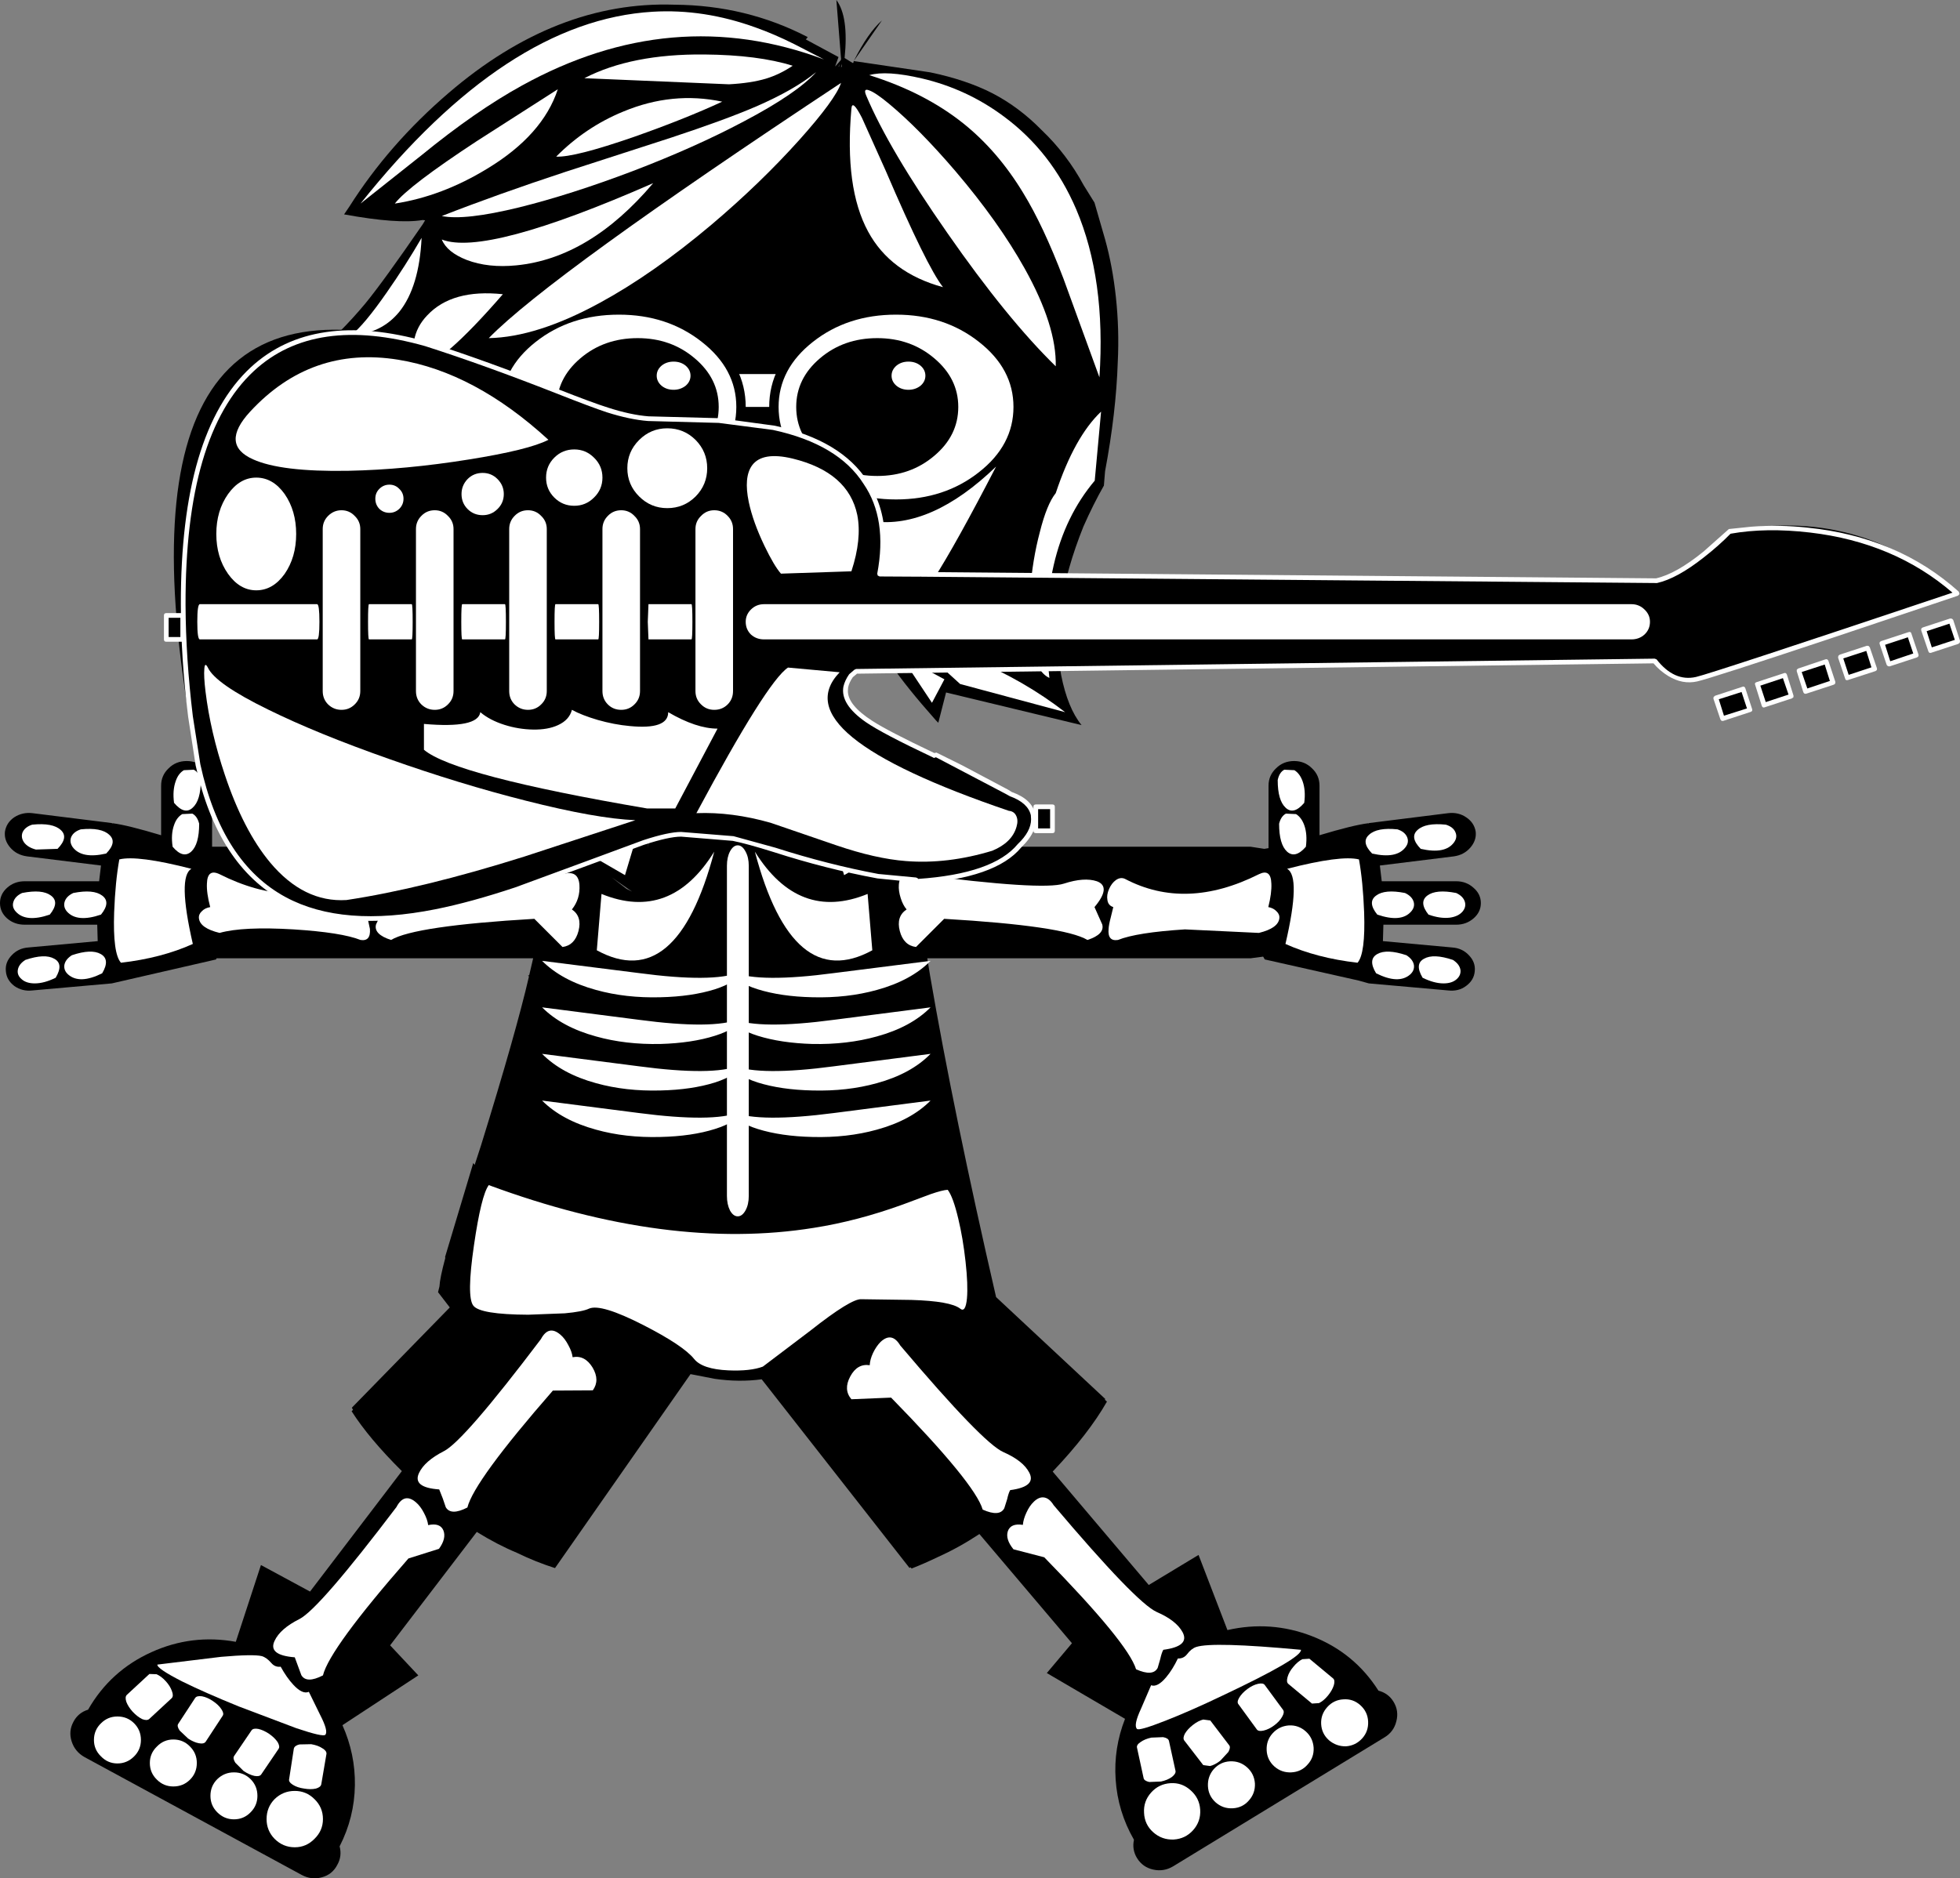 <?xml version="1.0" encoding="UTF-8" standalone="no"?>
<svg xmlns:xlink="http://www.w3.org/1999/xlink" height="399.95px" width="417.25px" xmlns="http://www.w3.org/2000/svg">
  <rect width="100%" height="100%" fill="#808080" stroke="none"/>
  <g transform="matrix(1.0, 0.0, 0.0, 1.0, 208.6, 199.95)">
    <path d="M-75.25 -10.7 L-74.05 -10.1 -78.35 -13.1 -75.25 -10.7 M-66.65 -36.2 L-66.95 -35.5 -67.35 -32.8 -68.3 -30.6 -70.75 -19.4 -67.2 -32.3 Q-63.65 -29.0 -58.7 -27.9 -63.75 -29.15 -67.35 -32.8 L-66.65 -36.2 M-29.85 -186.3 L-30.1 -185.75 -30.0 -185.75 -29.85 -186.3 M-29.4 -185.7 L-29.45 -186.35 -29.55 -185.7 -29.4 -185.7 M2.75 -180.05 Q8.4 -177.1 13.15 -172.25 18.5 -167.15 22.1 -160.5 L24.4 -156.8 26.65 -149.0 Q28.25 -143.25 28.95 -136.7 29.7 -129.8 29.35 -122.8 29.0 -112.1 26.65 -99.6 L26.4 -96.55 Q24.15 -92.6 22.05 -87.85 14.8 -69.8 17.3 -56.2 18.7 -49.15 21.65 -45.55 L-7.2 -52.5 -8.85 -46.05 -9.35 -46.55 Q-15.65 -53.65 -18.85 -58.35 L-19.6 -59.3 -39.45 -51.0 -39.5 -50.8 -39.35 -38.4 Q-39.2 -33.8 -38.2 -31.6 L-39.35 -40.3 -39.15 -40.2 -39.2 -40.6 Q-31.3 -37.8 -20.35 -32.2 -9.25 -26.5 -5.55 -23.3 -9.7 -22.15 -14.7 -19.65 L-13.85 -19.65 -13.6 -19.8 -13.65 -19.65 57.65 -19.65 60.55 -19.2 61.45 -19.35 61.45 -32.65 Q61.45 -34.85 63.05 -36.35 64.6 -37.9 66.9 -37.9 69.15 -37.9 70.7 -36.35 72.3 -34.85 72.3 -32.65 L72.3 -22.1 Q79.45 -24.25 82.65 -24.65 L82.65 -24.6 82.9 -24.7 99.7 -26.8 Q101.9 -27.05 103.55 -25.9 105.25 -24.75 105.55 -22.85 105.75 -21.0 104.4 -19.45 103.05 -17.9 100.9 -17.6 L85.15 -15.65 85.55 -12.3 101.4 -12.3 Q103.55 -12.3 105.1 -10.9 106.65 -9.55 106.65 -7.65 106.65 -5.75 105.1 -4.4 103.55 -3.05 101.4 -3.05 L85.9 -3.05 85.8 0.45 100.55 1.8 Q102.7 1.95 104.1 3.45 105.55 4.95 105.35 6.85 105.2 8.75 103.5 10.0 101.9 11.2 99.7 10.95 L82.8 9.45 80.65 8.85 60.65 4.35 60.3 3.75 57.65 4.1 -11.2 4.1 -10.6 7.8 Q-5.55 37.2 3.45 76.25 L26.7 97.95 26.6 98.1 27.05 98.5 Q23.15 105.35 15.5 113.4 L35.95 137.55 46.55 131.15 52.7 147.15 Q61.95 145.05 70.7 148.45 79.7 151.95 84.85 160.05 86.95 160.6 88.05 162.4 89.25 164.35 88.65 166.6 88.1 168.85 86.05 170.05 L41.15 197.45 Q39.15 198.65 36.9 198.15 34.65 197.65 33.45 195.7 32.35 193.9 32.8 191.8 29.35 185.8 28.9 178.95 28.45 172.3 30.9 166.05 L14.25 156.3 19.6 149.95 -0.1 126.7 Q-4.5 129.6 -8.85 131.55 -11.85 133.0 -14.55 134.05 L-14.7 133.8 -15.0 133.9 -46.45 93.75 Q-51.25 94.4 -56.45 93.65 L-61.6 92.65 -90.45 133.95 Q-94.55 132.65 -98.55 130.7 -102.75 128.95 -107.1 126.25 L-125.55 150.4 -119.55 156.8 -135.7 167.4 Q-132.95 173.55 -133.05 180.2 -133.15 187.05 -136.3 193.2 -135.75 195.3 -136.8 197.15 -137.85 199.2 -140.1 199.8 -142.3 200.4 -144.35 199.3 L-190.6 174.2 Q-192.65 173.05 -193.35 170.85 -194.05 168.65 -192.95 166.65 -191.95 164.75 -189.85 164.1 -185.1 155.8 -176.35 151.85 -167.75 147.95 -158.4 149.65 L-153.05 133.3 -142.6 138.95 -123.05 113.3 Q-130.05 106.35 -133.75 100.55 L-133.45 100.25 -133.7 99.8 -112.85 78.45 -115.35 75.2 -115.05 74.0 Q-114.95 72.15 -113.8 67.9 L-113.85 67.7 -107.85 47.7 -107.55 48.1 -106.2 43.95 Q-98.75 19.9 -96.0 8.0 L-96.2 7.7 -95.95 7.75 -95.1 4.1 -162.5 4.1 -162.6 4.35 -184.8 9.45 -201.7 10.95 Q-203.85 11.2 -205.55 10.0 -207.2 8.75 -207.35 6.85 -207.55 4.95 -206.1 3.45 -204.7 1.95 -202.55 1.8 L-187.8 0.45 -187.9 -3.05 -203.35 -3.05 Q-205.55 -3.05 -207.1 -4.4 -208.6 -5.75 -208.6 -7.65 -208.6 -9.55 -207.1 -10.9 -205.55 -12.3 -203.35 -12.3 L-187.5 -12.3 -187.1 -15.65 -202.85 -17.6 Q-205.05 -17.9 -206.4 -19.45 -207.75 -21.0 -207.55 -22.85 -207.25 -24.75 -205.6 -25.9 -203.85 -27.05 -201.7 -26.8 L-184.85 -24.7 -184.65 -24.6 -184.6 -24.65 Q-181.45 -24.25 -174.3 -22.1 L-174.3 -32.65 Q-174.3 -34.85 -172.7 -36.35 -171.15 -37.9 -168.85 -37.9 -166.6 -37.9 -165.05 -36.35 -163.45 -34.85 -163.45 -32.65 L-163.45 -19.65 -92.8 -19.65 -92.85 -20.55 -90.65 -19.65 -90.6 -19.65 -98.85 -23.6 -98.55 -23.85 -98.85 -24.05 Q-97.2 -25.45 -89.9 -29.05 -76.25 -36.55 -67.35 -39.55 L-66.85 -39.8 -66.85 -39.75 -66.2 -39.95 -66.45 -38.6 -66.35 -38.1 Q-65.35 -44.6 -65.85 -50.3 L-65.8 -51.2 Q-79.4 -55.1 -90.1 -65.7 L-106.6 -62.05 Q-102.95 -64.5 -97.65 -65.6 L-90.3 -65.9 Q-99.0 -74.6 -104.35 -86.45 L-104.45 -86.2 -104.6 -85.45 Q-100.1 -73.45 -92.2 -67.3 -99.25 -66.55 -102.75 -65.2 -105.05 -64.3 -106.65 -62.7 -107.0 -50.65 -106.1 -44.55 L-106.9 -44.85 Q-114.15 -45.95 -120.1 -44.55 L-119.45 -47.2 -121.3 -47.85 -129.35 -49.05 -127.7 -52.3 -134.15 -53.95 Q-140.05 -55.8 -141.35 -57.7 L-141.85 -58.55 Q-139.65 -59.6 -138.05 -61.05 -135.75 -63.45 -134.6 -66.05 L-148.15 -74.9 -150.1 -75.8 -149.85 -76.0 -149.85 -76.05 Q-143.4 -82.7 -137.75 -95.1 -132.0 -108.5 -127.45 -125.55 L-127.35 -126.05 Q-138.05 -121.45 -140.95 -123.45 L-141.6 -123.8 -141.4 -123.95 -141.6 -124.55 Q-136.2 -128.9 -130.85 -135.3 -127.1 -139.85 -118.6 -152.2 L-118.1 -153.05 -118.65 -153.1 Q-123.85 -152.2 -135.35 -154.3 L-134.2 -156.0 Q-125.8 -169.25 -113.1 -180.15 -90.2 -199.8 -65.05 -198.95 -49.75 -198.85 -36.65 -192.05 L-37.05 -191.55 -30.1 -187.8 -30.8 -185.85 -30.75 -185.85 -29.65 -187.1 -29.55 -187.35 -30.55 -199.95 Q-27.9 -196.4 -28.8 -187.6 L-27.1 -186.55 -26.95 -186.55 -26.85 -186.95 -10.6 -184.55 Q-2.9 -182.95 2.75 -180.05" fill="#000000" fill-rule="evenodd" stroke="none"/>
    <path d="M-26.85 -186.95 Q-23.85 -192.95 -20.85 -195.6 L-26.85 -186.95" fill="#000000" fill-rule="evenodd" stroke="none"/>
    <path d="M-127.7 -4.9 L-126.85 -6.8 Q-130.55 -11.15 -127.35 -12.3 -124.7 -13.2 -120.35 -11.8 -115.85 -10.3 -88.85 -13.8 -85.5 -14.8 -85.25 -11.55 -85.05 -8.55 -86.85 -6.3 -84.65 -4.8 -85.45 -1.7 -86.25 1.35 -88.85 1.7 L-94.85 -4.3 Q-120.35 -2.8 -125.35 0.2 -129.1 -1.0 -128.55 -3.1 L-127.7 -4.9" fill="#ffffff" fill-rule="evenodd" stroke="none"/>
    <path d="M-93.45 85.2 Q-91.8 82.1 -89.3 84.25 -88.35 85.05 -87.6 86.5 -86.85 87.85 -86.7 89.05 -84.1 88.55 -82.45 91.25 -80.85 93.95 -82.4 96.1 L-90.9 96.15 Q-107.7 115.4 -109.1 121.05 -112.6 122.85 -113.7 121.0 L-114.35 119.1 -115.1 117.2 Q-120.85 116.8 -119.4 113.7 -118.2 111.15 -114.1 109.05 -109.9 106.95 -93.45 85.2" fill="#ffffff" fill-rule="evenodd" stroke="none"/>
    <path d="M-144.45 156.75 L-145.85 152.95 Q-151.6 152.5 -150.15 149.45 -148.95 146.85 -144.85 144.8 -140.65 142.65 -124.2 120.95 -122.55 117.8 -120.05 119.95 -119.1 120.75 -118.35 122.2 -117.6 123.6 -117.45 124.8 -114.9 124.25 -114.2 125.95 -113.55 127.65 -115.15 129.85 L-121.65 131.9 Q-138.45 151.1 -139.85 156.8 -143.35 158.6 -144.45 156.75" fill="#ffffff" fill-rule="evenodd" stroke="none"/>
    <path d="M-161.85 -13.8 Q-146.35 -6.0 -133.35 -12.8 -132.45 -13.25 -131.5 -12.55 -130.55 -11.9 -130.05 -10.65 -129.5 -9.4 -129.65 -8.3 -129.8 -7.15 -130.85 -6.8 L-129.85 -2.15 Q-129.65 0.55 -131.85 0.2 -135.9 -1.4 -146.1 -2.05 -156.9 -2.7 -161.85 -1.3 -166.0 -2.3 -166.25 -4.4 -166.35 -5.25 -165.65 -5.9 -165.0 -6.6 -163.85 -6.8 -164.65 -9.8 -164.55 -11.8 -164.45 -15.05 -161.85 -13.8" fill="#ffffff" fill-rule="evenodd" stroke="none"/>
    <path d="M-184.3 -5.7 Q-184.05 -12.25 -183.2 -16.95 -179.35 -17.9 -167.85 -14.95 -170.85 -13.3 -167.55 1.05 -174.2 4.05 -182.85 5.05 -184.6 3.1 -184.3 -5.7" fill="#ffffff" fill-rule="evenodd" stroke="none"/>
    <path d="M-169.8 -26.6 L-167.65 -26.7 Q-166.6 -26.15 -166.2 -24.55 -166.2 -20.15 -167.9 -18.6 -169.65 -17.05 -171.85 -19.65 -172.25 -22.3 -171.55 -24.25 -171.0 -25.9 -169.8 -26.6" fill="#ffffff" fill-rule="evenodd" stroke="none"/>
    <path d="M-169.45 -35.95 L-167.35 -36.05 Q-166.25 -35.5 -165.85 -33.85 -165.85 -29.5 -167.6 -27.95 -169.3 -26.35 -171.55 -29.0 -171.9 -31.65 -171.2 -33.6 -170.65 -35.25 -169.45 -35.95" fill="#ffffff" fill-rule="evenodd" stroke="none"/>
    <path d="M-186.0 -18.2 Q-191.25 -17.0 -193.15 -19.6 -193.85 -20.65 -193.45 -21.7 -192.95 -22.85 -191.4 -23.35 -187.05 -23.8 -185.35 -22.2 -183.6 -20.65 -186.0 -18.2" fill="#ffffff" fill-rule="evenodd" stroke="none"/>
    <path d="M-187.1 -5.2 Q-192.2 -3.45 -194.35 -5.85 -195.15 -6.8 -194.85 -7.9 -194.5 -9.1 -193.0 -9.8 -188.7 -10.65 -186.85 -9.25 -184.95 -7.85 -187.1 -5.2" fill="#ffffff" fill-rule="evenodd" stroke="none"/>
    <path d="M-198.0 -5.2 Q-203.1 -3.45 -205.25 -5.85 -206.1 -6.8 -205.75 -7.9 -205.4 -9.1 -203.9 -9.8 -199.6 -10.65 -197.75 -9.25 -195.85 -7.85 -198.0 -5.2" fill="#ffffff" fill-rule="evenodd" stroke="none"/>
    <path d="M-196.75 8.25 Q-199.2 9.45 -201.2 9.45 -203.0 9.45 -204.0 8.55 -205.0 7.7 -204.8 6.55 -204.6 5.35 -203.2 4.45 -199.05 3.05 -197.05 4.2 -195.0 5.3 -196.75 8.25" fill="#ffffff" fill-rule="evenodd" stroke="none"/>
    <path d="M-186.85 7.3 Q-191.65 9.7 -194.1 7.55 -195.05 6.7 -194.9 5.55 -194.7 4.35 -193.3 3.45 -189.15 2.05 -187.15 3.2 -185.1 4.35 -186.85 7.3" fill="#ffffff" fill-rule="evenodd" stroke="none"/>
    <path d="M-196.35 -19.2 L-200.95 -19.05 Q-202.7 -19.5 -203.5 -20.6 -204.2 -21.65 -203.8 -22.7 -203.3 -23.85 -201.75 -24.35 -197.35 -24.8 -195.65 -23.2 -193.95 -21.65 -196.35 -19.2" fill="#ffffff" fill-rule="evenodd" stroke="none"/>
    <path d="M-13.6 -13.8 Q13.4 -10.3 17.9 -11.8 22.2 -13.2 24.9 -12.3 28.05 -11.15 24.4 -6.8 L26.05 -3.1 Q26.6 -1.0 22.9 0.2 17.9 -2.8 -7.6 -4.3 L-13.6 1.7 Q-16.25 1.35 -17.05 -1.7 -17.85 -4.8 -15.6 -6.3 -16.4 -7.25 -16.85 -8.7 -17.35 -10.25 -17.25 -11.55 -17.0 -14.8 -13.6 -13.8" fill="#ffffff" fill-rule="evenodd" stroke="none"/>
    <path d="M27.4 -2.15 Q27.45 -3.05 27.85 -4.55 L28.4 -6.8 Q27.3 -7.15 27.15 -8.3 26.95 -9.4 27.5 -10.65 28.05 -11.9 28.95 -12.55 29.95 -13.25 30.9 -12.8 43.85 -6.0 59.4 -13.8 61.95 -15.05 62.05 -11.8 62.15 -9.8 61.4 -6.8 62.5 -6.6 63.15 -5.9 63.85 -5.25 63.75 -4.4 63.5 -2.3 59.4 -1.3 L43.65 -2.05 Q33.4 -1.4 29.4 0.2 27.15 0.55 27.4 -2.15" fill="#ffffff" fill-rule="evenodd" stroke="none"/>
    <path d="M81.8 -5.7 Q82.1 3.1 80.4 5.05 71.7 4.05 65.05 1.05 68.4 -13.3 65.4 -14.95 76.85 -17.9 80.7 -16.95 81.55 -12.25 81.8 -5.7" fill="#ffffff" fill-rule="evenodd" stroke="none"/>
    <path d="M69.4 -19.65 Q67.15 -17.05 65.4 -18.6 63.7 -20.15 63.7 -24.55 64.1 -26.15 65.15 -26.7 L67.3 -26.6 Q68.45 -25.9 69.05 -24.25 69.75 -22.3 69.4 -19.65" fill="#ffffff" fill-rule="evenodd" stroke="none"/>
    <path d="M69.05 -29.0 Q66.8 -26.35 65.1 -27.95 63.4 -29.5 63.4 -33.85 63.75 -35.5 64.8 -36.05 L66.95 -35.95 Q68.1 -35.25 68.7 -33.6 69.4 -31.65 69.05 -29.0" fill="#ffffff" fill-rule="evenodd" stroke="none"/>
    <path d="M83.5 -18.2 Q81.1 -20.65 82.85 -22.2 84.55 -23.8 88.9 -23.35 90.45 -22.85 90.95 -21.7 91.4 -20.6 90.65 -19.6 88.75 -17.0 83.5 -18.2" fill="#ffffff" fill-rule="evenodd" stroke="none"/>
    <path d="M84.6 -5.2 Q82.45 -7.85 84.35 -9.25 86.2 -10.65 90.5 -9.8 92.0 -9.1 92.35 -7.9 92.65 -6.8 91.8 -5.85 89.7 -3.45 84.6 -5.2" fill="#ffffff" fill-rule="evenodd" stroke="none"/>
    <path d="M95.5 -5.2 Q93.4 -7.85 95.25 -9.25 97.1 -10.65 101.4 -9.8 102.9 -9.1 103.25 -7.9 103.55 -6.8 102.75 -5.85 101.85 -4.8 100.05 -4.55 98.05 -4.3 95.5 -5.2" fill="#ffffff" fill-rule="evenodd" stroke="none"/>
    <path d="M94.25 8.25 Q92.5 5.3 94.55 4.2 96.55 3.05 100.7 4.45 102.1 5.35 102.3 6.55 102.45 7.7 101.5 8.55 100.5 9.45 98.7 9.45 96.7 9.45 94.25 8.25" fill="#ffffff" fill-rule="evenodd" stroke="none"/>
    <path d="M84.35 7.3 Q82.55 4.35 84.6 3.2 86.6 2.05 90.8 3.45 92.2 4.35 92.4 5.55 92.55 6.7 91.6 7.55 89.15 9.7 84.35 7.3" fill="#ffffff" fill-rule="evenodd" stroke="none"/>
    <path d="M93.85 -19.2 Q91.45 -21.65 93.15 -23.2 94.85 -24.8 99.2 -24.35 100.8 -23.85 101.25 -22.7 101.7 -21.65 100.95 -20.6 99.1 -18.0 93.85 -19.2" fill="#ffffff" fill-rule="evenodd" stroke="none"/>
    <path d="M-49.2 -15.6 L-49.2 54.7 Q-49.2 56.55 -49.9 57.8 -50.6 59.05 -51.55 59.05 -52.5 59.05 -53.2 57.8 -53.85 56.5 -53.85 54.7 L-53.85 -15.6 Q-53.85 -17.4 -53.2 -18.65 -52.5 -19.95 -51.55 -19.95 -50.6 -19.95 -49.9 -18.65 -49.2 -17.4 -49.2 -15.6" fill="#ffffff" fill-rule="evenodd" stroke="none"/>
    <path d="M-81.7 10.85 Q-89.0 8.85 -93.2 4.65 L-72.6 7.25 Q-56.85 9.35 -51.2 7.1 -51.5 9.1 -56.4 10.7 -61.35 12.25 -68.0 12.4 -75.4 12.6 -81.7 10.85" fill="#ffffff" fill-rule="evenodd" stroke="none"/>
    <path d="M-81.7 20.75 Q-89.0 18.75 -93.2 14.55 L-72.6 17.2 Q-56.85 19.3 -51.2 17.05 -51.5 19.05 -56.4 20.6 -61.3 22.15 -68.0 22.35 -75.45 22.5 -81.7 20.75" fill="#ffffff" fill-rule="evenodd" stroke="none"/>
    <path d="M-81.7 30.7 Q-89.0 28.7 -93.2 24.45 L-72.6 27.1 Q-56.85 29.2 -51.2 26.95 -51.5 28.95 -56.4 30.55 -61.35 32.1 -68.0 32.25 -75.4 32.45 -81.7 30.7" fill="#ffffff" fill-rule="evenodd" stroke="none"/>
    <path d="M-81.7 40.6 Q-89.0 38.6 -93.2 34.4 L-72.6 37.05 Q-56.85 39.1 -51.2 36.9 -51.5 38.9 -56.4 40.45 -61.3 42.0 -68.0 42.15 -75.45 42.35 -81.7 40.6" fill="#ffffff" fill-rule="evenodd" stroke="none"/>
    <path d="M-47.3 10.7 Q-52.2 9.15 -52.5 7.1 -46.8 9.35 -31.05 7.25 L-10.5 4.65 Q-14.65 8.85 -21.95 10.85 -28.25 12.6 -35.65 12.4 -42.35 12.25 -47.3 10.7" fill="#ffffff" fill-rule="evenodd" stroke="none"/>
    <path d="M-47.3 20.6 Q-52.2 19.05 -52.5 17.05 -46.8 19.3 -31.05 17.2 L-10.5 14.55 Q-14.65 18.75 -21.95 20.75 -28.25 22.5 -35.65 22.35 -42.35 22.15 -47.3 20.6" fill="#ffffff" fill-rule="evenodd" stroke="none"/>
    <path d="M-47.3 30.55 Q-52.2 28.95 -52.5 26.95 -46.8 29.2 -31.05 27.1 L-10.5 24.45 Q-14.65 28.7 -21.95 30.7 -28.25 32.45 -35.65 32.25 -42.35 32.1 -47.3 30.55" fill="#ffffff" fill-rule="evenodd" stroke="none"/>
    <path d="M-47.3 40.45 Q-52.2 38.9 -52.5 36.9 -46.85 39.1 -31.05 37.05 L-10.5 34.4 Q-14.65 38.6 -21.95 40.6 -28.25 42.35 -35.65 42.15 -42.35 42.0 -47.3 40.45" fill="#ffffff" fill-rule="evenodd" stroke="none"/>
    <path d="M-88.35 79.7 L-96.15 80.0 Q-106.45 79.95 -107.85 78.05 -109.3 76.15 -107.7 65.2 -106.15 54.55 -104.55 52.4 -66.4 66.5 -35.35 61.5 -26.1 60.05 -16.45 56.55 L-10.55 54.35 Q-7.95 53.45 -6.85 53.4 -5.7 54.9 -4.6 59.55 -3.6 63.7 -3.05 68.7 -2.5 73.65 -2.75 76.5 -3.05 79.65 -4.2 78.7 -6.25 77.1 -14.6 76.85 L-25.2 76.7 Q-27.35 76.5 -36.1 83.4 L-46.2 91.05 Q-48.85 92.05 -53.55 91.85 -59.1 91.6 -60.85 89.4 -63.15 86.55 -71.65 82.2 -80.65 77.6 -83.2 78.7 -84.55 79.35 -88.35 79.7" fill="#ffffff" fill-rule="evenodd" stroke="none"/>
    <path d="M-139.85 187.4 Q-139.85 189.85 -141.65 191.6 -143.4 193.4 -145.85 193.4 -148.35 193.4 -150.15 191.6 -151.85 189.85 -151.85 187.4 -151.85 184.9 -150.15 183.15 -148.35 181.4 -145.85 181.4 -143.4 181.4 -141.65 183.15 -139.85 184.9 -139.85 187.4" fill="#ffffff" fill-rule="evenodd" stroke="none"/>
    <path d="M-153.8 182.45 Q-153.8 184.5 -155.25 185.95 -156.7 187.45 -158.8 187.45 -160.85 187.45 -162.35 185.95 -163.8 184.5 -163.8 182.45 -163.8 180.35 -162.35 178.9 -160.85 177.45 -158.8 177.45 -156.7 177.45 -155.25 178.9 -153.8 180.35 -153.8 182.45" fill="#ffffff" fill-rule="evenodd" stroke="none"/>
    <path d="M-171.7 180.45 Q-173.75 180.45 -175.2 179.0 -176.7 177.55 -176.7 175.45 -176.7 173.4 -175.2 171.95 -173.75 170.45 -171.7 170.45 -169.6 170.45 -168.15 171.95 -166.7 173.4 -166.7 175.45 -166.7 177.55 -168.15 179.0 -169.6 180.45 -171.7 180.45" fill="#ffffff" fill-rule="evenodd" stroke="none"/>
    <path d="M-178.6 170.55 Q-178.6 172.6 -180.05 174.05 -181.55 175.55 -183.6 175.55 -185.65 175.55 -187.1 174.05 -188.6 172.6 -188.6 170.55 -188.6 168.45 -187.1 167.0 -185.65 165.55 -183.6 165.55 -181.5 165.55 -180.05 167.0 -178.6 168.45 -178.6 170.55" fill="#ffffff" fill-rule="evenodd" stroke="none"/>
    <path d="M-175.1 154.5 L-161.55 152.85 Q-154.65 152.25 -152.85 152.7 -151.85 153.0 -150.85 154.15 -150.05 155.1 -148.85 154.95 -147.55 157.3 -146.15 158.8 -144.2 160.9 -142.85 160.3 L-140.45 165.2 Q-138.65 168.7 -139.35 169.45 -139.85 169.95 -145.5 168.05 L-157.8 163.4 Q-165.05 160.45 -169.8 158.1 -175.2 155.35 -175.1 154.5" fill="#ffffff" fill-rule="evenodd" stroke="none"/>
    <path d="M-173.3 158.05 Q-172.35 159.1 -172.0 160.15 -171.6 161.2 -172.05 161.65 L-176.85 166.1 Q-177.35 166.5 -178.35 166.1 -179.35 165.6 -180.35 164.55 -181.3 163.5 -181.7 162.45 -182.05 161.4 -181.6 160.95 L-176.8 156.5 -175.3 156.55 Q-174.3 156.95 -173.3 158.05" fill="#ffffff" fill-rule="evenodd" stroke="none"/>
    <path d="M-170.65 167.1 L-167.05 161.6 Q-166.7 161.1 -165.6 161.25 -164.5 161.45 -163.3 162.25 -162.1 163.05 -161.5 163.95 -160.85 164.9 -161.2 165.4 L-164.8 170.9 Q-165.15 171.45 -166.25 171.25 -167.35 171.05 -168.55 170.25 L-170.35 168.55 Q-171.0 167.6 -170.65 167.1" fill="#ffffff" fill-rule="evenodd" stroke="none"/>
    <path d="M-153.6 168.2 Q-152.5 168.45 -151.3 169.25 -150.1 170.1 -149.5 171.0 -148.95 171.95 -149.3 172.45 L-153.0 177.9 Q-153.35 178.4 -154.45 178.2 -155.55 177.95 -156.75 177.15 L-158.5 175.4 Q-159.1 174.45 -158.75 173.95 L-155.05 168.5 Q-154.7 168.0 -153.6 168.2" fill="#ffffff" fill-rule="evenodd" stroke="none"/>
    <path d="M-142.35 171.45 Q-140.9 171.7 -140.0 172.3 -139.05 172.85 -139.1 173.5 L-140.2 179.95 Q-140.3 180.6 -141.35 180.9 -142.45 181.15 -143.85 180.9 -145.3 180.7 -146.25 180.1 -147.2 179.5 -147.05 178.9 L-146.05 172.4 Q-145.9 171.75 -144.85 171.5 L-142.35 171.45" fill="#ffffff" fill-rule="evenodd" stroke="none"/>
    <path d="M-16.95 86.55 Q0.65 107.35 5.0 109.25 9.2 111.1 10.5 113.6 12.1 116.6 6.45 117.35 6.1 117.95 5.8 119.3 L5.2 121.2 Q4.2 123.1 0.6 121.5 -1.05 115.9 -18.9 97.65 L-27.35 98.0 Q-29.1 95.95 -27.6 93.15 -26.1 90.35 -23.45 90.75 -23.4 89.55 -22.75 88.15 -22.05 86.7 -21.15 85.8 -18.75 83.55 -16.95 86.55" fill="#ffffff" fill-rule="evenodd" stroke="none"/>
    <path d="M15.7 120.55 Q33.3 141.35 37.65 143.3 41.8 145.1 43.15 147.6 44.75 150.6 39.05 151.35 38.7 151.95 38.4 153.3 L37.85 155.2 Q36.85 157.1 33.25 155.5 31.55 149.9 13.7 131.65 L7.15 129.95 Q5.4 127.8 5.95 126.1 6.55 124.35 9.15 124.75 9.25 123.55 9.9 122.15 10.55 120.7 11.5 119.8 12.55 118.8 13.55 118.9 14.75 119.0 15.7 120.55" fill="#ffffff" fill-rule="evenodd" stroke="none"/>
    <path d="M34.95 186.05 Q34.8 183.6 36.45 181.75 38.1 179.9 40.6 179.75 43.05 179.6 44.9 181.3 46.75 182.95 46.9 185.4 47.05 187.9 45.4 189.75 43.75 191.6 41.25 191.75 38.75 191.85 36.9 190.2 35.05 188.55 34.95 186.05" fill="#ffffff" fill-rule="evenodd" stroke="none"/>
    <path d="M48.55 180.4 Q48.45 178.3 49.8 176.75 51.2 175.2 53.25 175.1 55.35 175.0 56.9 176.4 58.4 177.75 58.55 179.8 58.65 181.9 57.25 183.45 55.9 185.0 53.8 185.1 51.75 185.2 50.2 183.85 48.65 182.45 48.55 180.4" fill="#ffffff" fill-rule="evenodd" stroke="none"/>
    <path d="M61.05 172.75 Q60.95 170.65 62.3 169.15 63.7 167.6 65.8 167.45 67.85 167.35 69.4 168.75 70.9 170.1 71.05 172.2 71.15 174.3 69.75 175.8 68.4 177.35 66.3 177.45 64.25 177.55 62.7 176.2 61.15 174.8 61.05 172.75" fill="#ffffff" fill-rule="evenodd" stroke="none"/>
    <path d="M72.65 167.15 Q72.55 165.1 73.95 163.55 75.35 162.0 77.4 161.9 79.45 161.75 81.0 163.15 82.55 164.55 82.65 166.6 82.75 168.7 81.4 170.2 80.0 171.75 77.95 171.9 75.9 171.95 74.3 170.6 72.75 169.2 72.65 167.15" fill="#ffffff" fill-rule="evenodd" stroke="none"/>
    <path d="M46.05 150.75 Q49.55 149.6 68.35 151.35 68.6 153.1 51.55 161.15 44.75 164.4 39.5 166.45 33.9 168.65 33.45 168.2 32.65 167.45 34.3 163.9 L36.45 158.9 Q37.8 159.4 39.65 157.2 41.0 155.6 42.15 153.2 43.35 153.25 44.1 152.3 45.0 151.1 46.05 150.75" fill="#ffffff" fill-rule="evenodd" stroke="none"/>
    <path d="M70.7 162.8 L65.65 158.6 Q65.2 158.2 65.5 157.15 65.8 156.05 66.75 154.95 67.65 153.85 68.65 153.35 L70.15 153.25 75.2 157.45 Q75.65 157.85 75.35 158.9 75.0 160.0 74.1 161.1 73.2 162.2 72.2 162.7 L70.7 162.8" fill="#ffffff" fill-rule="evenodd" stroke="none"/>
    <path d="M59.2 158.6 Q60.3 158.35 60.65 158.85 L64.55 164.15 Q64.9 164.65 64.35 165.6 63.8 166.6 62.65 167.45 61.5 168.3 60.4 168.55 59.3 168.8 58.95 168.3 L55.05 162.95 Q54.65 162.5 55.2 161.55 55.8 160.55 56.95 159.7 58.1 158.85 59.2 158.6" fill="#ffffff" fill-rule="evenodd" stroke="none"/>
    <path d="M49.05 166.4 L53.05 171.65 Q53.45 172.1 52.9 173.1 L51.2 174.95 Q50.05 175.85 49.0 176.1 L47.55 175.9 43.5 170.65 Q43.15 170.15 43.65 169.2 44.2 168.25 45.35 167.35 46.5 166.45 47.55 166.2 L49.05 166.4" fill="#ffffff" fill-rule="evenodd" stroke="none"/>
    <path d="M34.2 171.0 Q35.1 170.35 36.5 170.05 L39.0 169.95 Q40.1 170.15 40.25 170.75 L41.65 177.15 Q41.75 177.75 40.85 178.45 39.95 179.1 38.55 179.4 L36.05 179.5 Q34.95 179.25 34.85 178.65 L33.45 172.2 Q33.3 171.6 34.2 171.0" fill="#ffffff" fill-rule="evenodd" stroke="none"/>
    <path d="M-68.55 -36.95 L-75.55 -13.6 -94.55 -24.6 -68.55 -36.95" fill="#ffffff" fill-rule="evenodd" stroke="none"/>
    <path d="M-56.55 -18.6 Q-64.55 11.7 -81.55 2.4 L-80.55 -9.6 Q-65.85 -3.6 -56.55 -18.6" fill="#ffffff" fill-rule="evenodd" stroke="none"/>
    <path d="M-35.9 -36.95 L-9.9 -24.6 -28.9 -13.6 -35.9 -36.95" fill="#ffffff" fill-rule="evenodd" stroke="none"/>
    <path d="M-47.9 -18.6 Q-38.55 -3.6 -23.9 -9.6 L-22.9 2.4 Q-39.9 11.7 -47.9 -18.6" fill="#ffffff" fill-rule="evenodd" stroke="none"/>
    <path d="M-56.85 -42.3 Q-54.8 -44.0 -51.95 -43.8 -49.6 -43.6 -47.35 -42.3 -46.45 -41.75 -46.7 -39.0 -46.95 -36.4 -48.1 -33.45 -49.4 -30.25 -51.05 -28.55 -52.95 -26.6 -54.85 -27.3 -58.5 -28.6 -58.6 -35.0 -58.6 -37.4 -58.05 -39.6 -57.55 -41.7 -56.85 -42.3" fill="#ffffff" fill-rule="evenodd" stroke="none"/>
    <path d="M-43.4 -64.55 Q-49.5 -66.5 -51.55 -65.3 -54.7 -63.35 -58.15 -62.4 -62.55 -61.15 -65.2 -62.3 L-72.2 -65.4 Q-76.55 -67.1 -78.85 -66.3 -81.7 -65.25 -83.25 -67.4 -84.85 -69.6 -82.85 -72.3 -79.75 -75.15 -74.7 -75.05 -69.9 -75.0 -67.55 -72.6 -65.55 -70.65 -58.5 -71.8 -53.1 -72.7 -49.2 -74.3 -46.25 -75.45 -44.2 -75.35 -41.5 -75.2 -39.2 -72.95 -36.6 -70.35 -34.25 -69.75 -31.65 -69.1 -27.55 -70.3 -25.5 -70.85 -24.5 -69.15 -23.55 -67.55 -24.0 -65.2 -24.45 -62.7 -26.2 -61.35 -28.2 -59.8 -31.2 -60.6 L-43.4 -64.55" fill="#ffffff" fill-rule="evenodd" stroke="none"/>
    <path d="M-34.1 -70.7 Q-31.7 -70.1 -27.8 -71.25 -25.3 -72.0 -23.85 -69.95 -22.75 -68.5 -22.9 -66.15 -23.0 -63.8 -24.25 -62.0 -26.75 -58.35 -31.45 -59.65 L-46.4 -64.4 Q-49.75 -65.2 -51.05 -64.45 -53.5 -62.9 -56.6 -61.85 -62.15 -59.9 -65.6 -61.35 L-68.4 -62.65 Q-72.05 -64.35 -73.8 -64.95 -76.9 -65.95 -78.55 -65.35 L-81.6 -65.15 Q-83.1 -65.55 -84.0 -66.75 -84.85 -67.9 -84.9 -69.4 -84.9 -71.15 -83.7 -72.85 L-83.6 -72.95 -83.55 -73.05 Q-80.15 -76.15 -74.75 -76.1 -69.55 -76.05 -66.85 -73.3 -65.3 -71.75 -58.85 -72.8 -53.45 -73.65 -49.6 -75.2 -46.35 -76.5 -44.1 -76.35 -41.05 -76.2 -38.5 -73.65 -36.1 -71.25 -34.1 -70.7 M-39.9 -72.25 Q-41.85 -74.2 -44.15 -74.35 -46.0 -74.5 -48.85 -73.35 -52.75 -71.9 -57.05 -71.05 -65.7 -69.35 -68.25 -71.9 -70.3 -73.95 -74.6 -74.05 -79.25 -74.15 -82.1 -71.6 -82.85 -70.5 -82.85 -69.45 -82.85 -68.55 -82.4 -67.95 -81.3 -66.45 -79.2 -67.2 L-73.65 -66.95 Q-71.65 -66.4 -67.55 -64.45 L-64.8 -63.2 -58.2 -63.4 Q-55.05 -64.35 -52.05 -66.1 -50.25 -67.2 -46.65 -66.45 -44.45 -66.05 -38.8 -64.1 L-30.95 -61.6 Q-27.55 -60.7 -25.85 -63.1 -24.95 -64.5 -24.85 -66.25 -24.8 -67.85 -25.45 -68.8 -26.1 -69.65 -27.25 -69.3 -31.75 -68.0 -34.7 -68.85 -37.2 -69.55 -39.9 -72.25" fill="#000000" fill-rule="evenodd" stroke="none"/>
    <path d="M-79.85 -74.45 L-77.9 -74.8 -76.55 -67.45 -78.55 -67.1 -79.85 -74.45" fill="#000000" fill-rule="evenodd" stroke="none"/>
    <path d="M-71.85 -64.75 L-70.55 -73.75 -68.55 -73.45 -69.85 -64.45 -71.85 -64.75" fill="#000000" fill-rule="evenodd" stroke="none"/>
    <path d="M-37.2 -62.75 L-36.2 -70.1 -34.2 -69.8 -35.2 -62.45 -37.2 -62.75" fill="#000000" fill-rule="evenodd" stroke="none"/>
    <path d="M-52.2 -73.85 L-50.2 -74.05 -49.55 -66.05 -51.55 -65.85 -52.2 -73.85" fill="#000000" fill-rule="evenodd" stroke="none"/>
    <path d="M-62.85 -62.05 L-61.85 -71.7 -59.85 -71.5 -60.85 -61.85 -62.85 -62.05" fill="#000000" fill-rule="evenodd" stroke="none"/>
    <path d="M-45.55 -65.8 L-43.85 -75.45 -41.85 -75.1 -43.55 -65.45 -45.55 -65.8" fill="#000000" fill-rule="evenodd" stroke="none"/>
    <path d="M-43.85 -111.9 Q-46.0 -112.15 -50.85 -111.8 -51.1 -120.05 -52.6 -121.15 L-42.0 -121.55 Q-45.0 -114.4 -43.85 -111.9" fill="#ffffff" fill-rule="evenodd" stroke="none"/>
    <path d="M-17.85 -133.95 Q-7.1 -133.95 0.5 -127.9 8.15 -121.85 8.15 -113.3 8.15 -109.1 6.05 -105.25 4.1 -101.55 0.5 -98.65 -7.1 -92.6 -17.85 -92.6 -28.65 -92.6 -36.25 -98.65 -43.85 -104.7 -43.85 -113.3 -43.85 -121.85 -36.25 -127.9 -28.65 -133.95 -17.85 -133.95" fill="#ffffff" fill-rule="evenodd" stroke="none"/>
    <path d="M-17.85 -132.95 Q-28.2 -132.95 -35.55 -127.15 -42.85 -121.4 -42.85 -113.3 -42.85 -105.15 -35.55 -99.4 -28.2 -93.6 -17.85 -93.6 -7.55 -93.6 -0.2 -99.4 7.15 -105.15 7.15 -113.3 7.15 -121.4 -0.2 -127.15 -7.55 -132.95 -17.85 -132.95 M-44.85 -113.3 Q-44.85 -122.25 -36.95 -128.6 -29.05 -134.95 -17.85 -134.95 -6.7 -134.95 1.2 -128.6 9.15 -122.25 9.15 -113.3 9.15 -104.3 1.2 -97.95 -6.7 -91.6 -17.85 -91.6 -29.05 -91.6 -36.95 -97.95 -44.85 -104.3 -44.85 -113.3" fill="#000000" fill-rule="evenodd" stroke="none"/>
    <path d="M-10.4 -122.95 Q-5.6 -118.95 -5.6 -113.3 -5.6 -107.6 -10.4 -103.6 -15.15 -99.6 -21.85 -99.6 -28.6 -99.6 -33.35 -103.6 -38.1 -107.6 -38.1 -113.3 -38.1 -118.95 -33.35 -122.95 -28.6 -126.95 -21.85 -126.95 -15.15 -126.95 -10.4 -122.95" fill="#000000" fill-rule="evenodd" stroke="none"/>
    <path d="M-37.1 -113.3 Q-37.1 -108.05 -32.65 -104.3 -28.2 -100.6 -21.85 -100.6 -15.55 -100.6 -11.1 -104.3 -6.6 -108.05 -6.6 -113.3 -6.6 -118.55 -11.1 -122.25 -15.55 -125.95 -21.85 -125.95 -28.2 -125.95 -32.65 -122.25 -37.1 -118.55 -37.1 -113.3 M-34.05 -102.9 Q-39.1 -107.2 -39.1 -113.3 -39.1 -119.35 -34.05 -123.65 -29.0 -127.95 -21.85 -127.95 -14.75 -127.95 -9.7 -123.65 -4.6 -119.35 -4.6 -113.3 -4.6 -107.2 -9.7 -102.9 -14.75 -98.6 -21.85 -98.6 -29.0 -98.6 -34.05 -102.9" fill="#000000" fill-rule="evenodd" stroke="none"/>
    <path d="M-11.6 -119.95 Q-11.6 -118.7 -12.65 -117.8 -13.75 -116.95 -15.2 -116.95 -16.7 -116.95 -17.75 -117.8 -18.8 -118.7 -18.8 -119.95 -18.8 -121.2 -17.75 -122.1 -16.7 -122.95 -15.2 -122.95 -13.7 -122.95 -12.65 -122.1 -11.6 -121.2 -11.6 -119.95" fill="#ffffff" fill-rule="evenodd" stroke="none"/>
    <path d="M-102.85 -113.3 Q-102.85 -121.85 -95.25 -127.9 -87.65 -133.95 -76.85 -133.95 -66.1 -133.95 -58.5 -127.9 -50.85 -121.85 -50.85 -113.3 -50.85 -109.1 -52.95 -105.25 -54.9 -101.55 -58.5 -98.65 -66.1 -92.6 -76.85 -92.6 -87.65 -92.6 -95.25 -98.65 -102.85 -104.7 -102.85 -113.3" fill="#ffffff" fill-rule="evenodd" stroke="none"/>
    <path d="M-94.55 -127.15 Q-101.85 -121.4 -101.85 -113.3 -101.85 -105.15 -94.55 -99.4 -87.2 -93.6 -76.85 -93.6 -66.55 -93.6 -59.2 -99.4 -51.85 -105.15 -51.85 -113.3 -51.85 -121.4 -59.2 -127.15 -66.55 -132.95 -76.85 -132.95 -87.2 -132.95 -94.55 -127.15 M-103.85 -113.3 Q-103.85 -122.25 -95.95 -128.6 -88.05 -134.95 -76.85 -134.95 -65.7 -134.95 -57.8 -128.6 -49.85 -122.25 -49.85 -113.3 -49.85 -104.3 -57.8 -97.95 -65.7 -91.6 -76.85 -91.6 -88.05 -91.6 -95.95 -97.95 -103.85 -104.3 -103.85 -113.3" fill="#000000" fill-rule="evenodd" stroke="none"/>
    <path d="M-84.35 -122.95 Q-79.6 -126.95 -72.85 -126.95 -66.15 -126.95 -61.4 -122.95 -56.6 -118.95 -56.6 -113.3 -56.6 -107.6 -61.4 -103.6 -66.15 -99.6 -72.85 -99.6 -79.6 -99.6 -84.35 -103.6 -89.1 -107.6 -89.1 -113.3 -89.1 -118.95 -84.35 -122.95" fill="#000000" fill-rule="evenodd" stroke="none"/>
    <path d="M-55.6 -113.3 Q-55.6 -107.2 -60.7 -102.9 -65.75 -98.6 -72.85 -98.6 -80.0 -98.6 -85.05 -102.9 -90.1 -107.2 -90.1 -113.3 -90.1 -119.35 -85.05 -123.65 -80.0 -127.95 -72.85 -127.95 -65.75 -127.95 -60.7 -123.65 -55.6 -119.35 -55.6 -113.3 M-83.65 -104.3 Q-79.2 -100.6 -72.85 -100.6 -66.55 -100.6 -62.1 -104.3 -57.6 -108.05 -57.6 -113.3 -57.6 -118.55 -62.1 -122.25 -66.55 -125.95 -72.85 -125.95 -79.2 -125.95 -83.65 -122.25 -88.1 -118.55 -88.1 -113.3 -88.1 -108.05 -83.65 -104.3" fill="#000000" fill-rule="evenodd" stroke="none"/>
    <path d="M-42.55 -122.3 L-42.55 -120.3 -52.55 -120.3 -52.55 -122.3 -42.55 -122.3" fill="#000000" fill-rule="evenodd" stroke="none"/>
    <path d="M-43.55 -113.3 L-43.55 -111.3 -50.55 -111.3 -50.55 -113.3 -43.55 -113.3" fill="#000000" fill-rule="evenodd" stroke="none"/>
    <path d="M-61.6 -119.95 Q-61.6 -118.7 -62.65 -117.8 -63.75 -116.95 -65.2 -116.95 -66.7 -116.95 -67.75 -117.8 -68.8 -118.7 -68.8 -119.95 -68.8 -121.2 -67.75 -122.1 -66.7 -122.95 -65.2 -122.95 -63.7 -122.95 -62.65 -122.1 -61.6 -121.2 -61.6 -119.95" fill="#ffffff" fill-rule="evenodd" stroke="none"/>
    <path d="M-39.5 -190.55 L-33.2 -187.3 Q-65.55 -199.4 -97.55 -181.7 -107.35 -176.3 -118.8 -166.95 L-131.85 -156.6 Q-100.8 -195.6 -69.65 -197.45 -58.8 -198.1 -47.75 -194.1 -43.8 -192.7 -39.5 -190.55" fill="#ffffff" fill-rule="evenodd" stroke="none"/>
    <path d="M-47.7 -177.25 Q-39.5 -180.8 -34.85 -184.6 -38.95 -180.05 -50.25 -174.1 -60.6 -168.6 -73.95 -163.5 -87.15 -158.5 -98.05 -155.8 -109.7 -152.95 -114.55 -153.95 -102.8 -158.55 -88.25 -163.35 L-65.7 -170.65 Q-54.2 -174.45 -47.7 -177.25" fill="#ffffff" fill-rule="evenodd" stroke="none"/>
    <path d="M-39.85 -185.95 Q-42.6 -184.1 -45.55 -183.2 -48.75 -182.25 -53.4 -182.0 L-84.2 -183.3 Q-74.15 -188.5 -58.65 -188.35 -47.2 -188.25 -39.85 -185.95" fill="#ffffff" fill-rule="evenodd" stroke="none"/>
    <path d="M-107.1 -169.9 L-89.85 -180.95 Q-93.05 -171.2 -104.85 -164.05 -114.5 -158.15 -124.55 -156.6 -121.65 -160.35 -107.1 -169.9" fill="#ffffff" fill-rule="evenodd" stroke="none"/>
    <path d="M-54.85 -178.3 Q-62.85 -174.6 -73.65 -170.8 -86.35 -166.4 -90.2 -166.6 -83.95 -172.9 -75.9 -176.2 -65.45 -180.55 -54.85 -178.3" fill="#ffffff" fill-rule="evenodd" stroke="none"/>
    <path d="M-118.85 -149.3 Q-119.35 -138.85 -123.6 -133.55 -127.45 -128.85 -133.85 -128.6 -131.15 -130.65 -126.25 -137.7 -122.3 -143.35 -118.85 -149.3" fill="#ffffff" fill-rule="evenodd" stroke="none"/>
    <path d="M-34.85 -74.55 L-39.95 -76.0 Q-47.15 -77.2 -57.55 -73.6 L-73.85 -78.0 -80.1 -77.8 Q-83.0 -76.8 -84.85 -73.6 -91.55 -72.95 -90.55 -68.95 -104.55 -83.6 -101.2 -103.3 -100.4 -100.7 -95.75 -97.0 -90.1 -92.55 -83.55 -90.9 -75.2 -88.8 -67.35 -91.95 -57.85 -95.85 -49.85 -107.3 L-46.55 -107.3 Q-24.2 -73.95 3.45 -100.6 -5.1 -84.05 -9.85 -76.65 -15.35 -68.05 -19.85 -64.95 -20.9 -69.1 -24.25 -71.7 -27.75 -74.4 -30.85 -72.95 L-34.85 -74.55" fill="#ffffff" fill-rule="evenodd" stroke="none"/>
    <path d="M-60.85 -87.8 Q-60.85 -89.65 -59.5 -90.95 -58.15 -92.3 -56.2 -92.3 -54.25 -92.3 -52.9 -90.95 -51.55 -89.65 -51.55 -87.8 -51.55 -85.9 -52.9 -84.6 -54.25 -83.3 -56.2 -83.3 -58.15 -83.3 -59.5 -84.6 -60.85 -85.9 -60.85 -87.8" fill="#000000" fill-rule="evenodd" stroke="none"/>
    <path d="M-45.65 -90.95 Q-44.25 -92.3 -42.3 -92.3 -40.4 -92.3 -39.0 -90.95 -37.65 -89.65 -37.65 -87.8 -37.65 -85.9 -39.0 -84.6 -40.4 -83.3 -42.3 -83.3 -44.25 -83.3 -45.65 -84.6 -47.0 -85.9 -47.0 -87.8 -47.0 -89.65 -45.65 -90.95" fill="#000000" fill-rule="evenodd" stroke="none"/>
    <path d="M-79.2 -62.6 L-76.0 -62.3 -68.65 -60.15 Q-56.85 -57.35 -49.85 -61.95 -38.85 -60.3 -30.55 -58.3 -37.55 -50.3 -51.85 -51.3 -75.05 -52.9 -79.2 -62.6" fill="#ffffff" fill-rule="evenodd" stroke="none"/>
    <path d="M-132.85 -70.3 Q-138.85 -72.6 -144.85 -76.6 -136.1 -82.6 -125.2 -124.6 -121.55 -113.6 -132.85 -70.3" fill="#ffffff" fill-rule="evenodd" stroke="none"/>
    <path d="M-131.65 -57.4 Q-133.5 -57.1 -136.55 -58.3 -133.15 -61.45 -128.95 -75.0 L-126.05 -84.75 Q-124.6 -89.6 -123.85 -90.95 -124.1 -67.5 -127.7 -60.75 -129.25 -57.85 -131.65 -57.4" fill="#ffffff" fill-rule="evenodd" stroke="none"/>
    <path d="M-120.55 -49.95 L-126.85 -50.6 -119.2 -80.3 -120.55 -49.95" fill="#ffffff" fill-rule="evenodd" stroke="none"/>
    <path d="M-108.85 -47.3 L-117.2 -47.3 -114.2 -79.6 -108.85 -47.3" fill="#ffffff" fill-rule="evenodd" stroke="none"/>
    <path d="M-3.5 -173.65 Q-11.75 -180.25 -23.55 -183.95 -19.9 -185.0 -12.35 -183.25 -2.75 -181.0 5.1 -175.15 15.25 -167.65 20.5 -155.4 26.85 -140.5 25.45 -119.6 L17.8 -140.6 Q13.5 -151.9 9.2 -158.9 3.8 -167.8 -3.5 -173.65" fill="#ffffff" fill-rule="evenodd" stroke="none"/>
    <path d="M-16.85 -60.3 L-7.55 -55.3 -10.2 -50.3 -16.85 -60.3" fill="#ffffff" fill-rule="evenodd" stroke="none"/>
    <path d="M-1.35 -59.55 Q9.45 -55.05 18.15 -48.3 L-4.2 -54.3 -15.55 -64.6 -1.35 -59.55" fill="#ffffff" fill-rule="evenodd" stroke="none"/>
    <path d="M16.15 -94.95 Q20.15 -106.95 25.8 -112.3 L24.45 -97.6 Q11.8 -82.6 14.8 -55.6 12.1 -56.8 11.05 -62.25 10.15 -67.1 10.7 -74.15 11.2 -80.75 12.75 -86.6 14.25 -92.6 16.15 -94.95" fill="#ffffff" fill-rule="evenodd" stroke="none"/>
    <path d="M-38.4 -170.2 Q-46.75 -160.9 -57.15 -152.1 -69.55 -141.65 -80.85 -135.5 -94.3 -128.15 -104.55 -127.95 -91.55 -141.3 -29.55 -182.3 -30.75 -178.75 -38.4 -170.2" fill="#ffffff" fill-rule="evenodd" stroke="none"/>
    <path d="M-98.65 -143.45 Q-104.65 -142.85 -109.25 -144.6 -113.45 -146.25 -114.55 -148.95 -105.2 -145.3 -69.55 -160.95 -83.05 -145.0 -98.65 -143.45" fill="#ffffff" fill-rule="evenodd" stroke="none"/>
    <path d="M-101.55 -137.3 Q-114.55 -122.3 -119.55 -121.6 -120.9 -124.4 -120.45 -127.4 -119.95 -130.4 -117.65 -132.8 -112.35 -138.45 -101.55 -137.3" fill="#ffffff" fill-rule="evenodd" stroke="none"/>
    <path d="M-24.2 -179.6 Q-24.9 -181.25 -23.55 -180.7 -22.25 -180.25 -19.4 -177.9 -12.95 -172.55 -5.2 -163.5 4.0 -152.7 9.55 -142.75 16.35 -130.55 16.15 -121.95 5.8 -132.05 -6.9 -150.3 -19.4 -168.2 -24.2 -179.6" fill="#ffffff" fill-rule="evenodd" stroke="none"/>
    <path d="M-27.35 -176.8 Q-27.2 -178.95 -25.1 -174.85 L-20.05 -163.6 Q-11.3 -143.2 -7.85 -138.8 -19.05 -141.85 -23.8 -150.65 -28.85 -159.95 -27.35 -176.8" fill="#ffffff" fill-rule="evenodd" stroke="none"/>
    <path d="M152.55 -55.35 Q147.55 -54.2 143.65 -59.2 L-26.35 -57.0 -27.45 -56.1 Q-28.3 -54.8 -28.55 -53.65 -29.2 -50.15 -23.8 -46.45 -20.45 -44.15 -9.6 -39.05 L-9.45 -39.3 Q-0.15 -34.7 5.75 -31.35 L6.65 -30.85 Q11.05 -29.2 11.4 -26.0 11.7 -23.0 8.4 -19.8 3.05 -13.35 -13.35 -12.3 L-13.6 -12.6 -21.7 -13.35 Q-29.7 -14.85 -36.4 -16.75 L-45.7 -19.6 Q-50.3 -21.0 -53.55 -21.55 L-63.6 -22.3 Q-66.4 -22.3 -72.25 -20.3 L-84.75 -15.65 Q-104.55 -8.05 -116.05 -5.8 -135.0 -2.1 -146.85 -7.9 -161.65 -15.05 -166.45 -37.05 -188.2 -146.55 -117.95 -126.7 -106.0 -122.9 -87.6 -115.7 L-78.35 -112.35 Q-74.1 -111.1 -70.6 -110.8 L-61.5 -110.6 -48.3 -109.65 Q-30.6 -107.05 -24.3 -97.2 -19.15 -89.6 -21.35 -77.7 L-12.6 -77.65 -12.8 -77.8 -12.45 -77.65 85.65 -76.95 144.05 -76.3 Q151.0 -77.85 159.55 -86.8 187.2 -92.3 208.05 -73.6 157.6 -56.5 152.55 -55.35" fill="#000000" fill-rule="evenodd" stroke="none"/>
    <path d="M176.75 -86.55 Q167.35 -87.65 159.8 -86.3 157.25 -83.7 154.1 -81.25 148.4 -76.75 144.15 -75.8 L-12.45 -77.15 -12.55 -77.2 -12.6 -77.15 -21.35 -77.2 -21.75 -77.4 -21.85 -77.8 Q-19.65 -89.45 -24.75 -96.9 -30.15 -105.4 -44.05 -108.4 L-55.6 -109.9 -70.65 -110.3 Q-74.5 -110.6 -79.4 -112.15 -82.6 -113.2 -90.2 -116.2 -105.6 -122.25 -118.1 -126.25 -141.6 -132.9 -154.5 -121.0 -169.2 -107.4 -169.1 -71.15 -169.05 -59.8 -167.55 -47.45 L-165.95 -37.2 Q-161.4 -16.25 -147.75 -8.9 -135.65 -2.4 -115.85 -6.35 -108.35 -7.85 -98.9 -11.0 L-83.15 -16.8 -71.65 -21.05 Q-66.3 -22.8 -63.6 -22.8 L-52.45 -21.9 -43.55 -19.45 Q-32.3 -15.85 -21.6 -13.85 L-13.6 -13.1 -13.25 -12.95 -13.15 -12.8 Q2.85 -13.9 8.05 -20.2 10.9 -22.9 10.9 -25.5 L10.85 -26.35 Q10.25 -29.0 6.4 -30.4 L5.5 -30.9 -9.35 -38.7 -9.8 -38.55 -9.95 -38.65 Q-20.85 -43.8 -24.3 -46.2 -29.75 -50.0 -29.05 -53.75 -28.75 -55.05 -27.85 -56.35 L-27.75 -56.45 -26.7 -57.35 -26.35 -57.5 143.65 -59.7 144.05 -59.55 Q147.8 -54.75 152.45 -55.8 155.75 -56.55 207.05 -73.75 194.65 -84.45 176.75 -86.55 M159.45 -87.3 L164.25 -87.8 Q170.2 -88.25 176.2 -87.6 195.4 -85.65 208.4 -73.95 L208.55 -73.45 208.2 -73.1 181.55 -64.15 Q155.75 -55.55 152.7 -54.85 149.6 -54.15 146.55 -56.0 144.75 -57.1 143.4 -58.7 L-26.15 -56.5 -27.05 -55.75 Q-27.85 -54.6 -28.05 -53.55 L-28.1 -52.8 Q-28.1 -49.8 -22.9 -46.45 -19.6 -44.3 -9.7 -39.6 L-9.25 -39.7 -3.8 -37.0 6.0 -31.8 6.8 -31.3 Q11.15 -29.75 11.8 -26.55 12.55 -23.1 8.8 -19.5 3.35 -12.9 -13.3 -11.8 L-13.7 -11.95 -13.85 -12.1 -21.8 -12.9 Q-32.85 -14.95 -43.85 -18.5 -49.6 -20.3 -52.6 -20.9 L-63.6 -21.8 Q-66.2 -21.8 -71.55 -20.05 L-98.7 -10.05 Q-108.2 -6.85 -115.85 -5.3 -135.85 -1.4 -148.2 -8.05 -162.25 -15.6 -166.95 -36.95 L-168.55 -47.35 Q-170.1 -59.85 -170.1 -71.3 -170.15 -107.9 -155.2 -121.75 -141.9 -134.0 -117.8 -127.2 -105.25 -123.2 -89.85 -117.1 -82.35 -114.15 -79.15 -113.15 -74.35 -111.6 -70.55 -111.3 L-55.45 -110.9 -43.65 -109.3 Q-29.5 -106.2 -23.9 -97.45 -20.2 -92.0 -20.2 -84.4 -20.2 -81.65 -20.8 -78.2 L-13.05 -78.15 -12.55 -78.25 -12.3 -78.15 143.95 -76.8 Q148.2 -77.75 154.05 -82.5 L159.45 -87.3" fill="#ffffff" fill-rule="evenodd" stroke="none"/>
    <path d="M-173.2 -63.8 L-173.2 -68.9 -169.7 -68.9 -169.7 -63.8 -173.2 -63.8" fill="#000000" fill-rule="evenodd" stroke="none"/>
    <path d="M-170.2 -64.3 L-170.2 -68.4 -172.7 -68.4 -172.7 -64.3 -170.2 -64.3 M-173.2 -69.4 L-169.7 -69.4 Q-169.2 -69.4 -169.2 -68.9 L-169.2 -63.8 Q-169.2 -63.3 -169.7 -63.3 L-173.2 -63.3 Q-173.7 -63.3 -173.7 -63.8 L-173.7 -68.9 Q-173.7 -69.4 -173.2 -69.4" fill="#ffffff" fill-rule="evenodd" stroke="none"/>
    <path d="M11.9 -23.05 L11.9 -28.15 15.45 -28.15 15.45 -23.05 11.9 -23.05" fill="#000000" fill-rule="evenodd" stroke="none"/>
    <path d="M14.95 -23.55 L14.95 -27.65 12.4 -27.65 12.4 -23.55 14.95 -23.55 M15.45 -28.65 Q15.95 -28.65 15.95 -28.15 L15.95 -23.05 Q15.95 -22.55 15.45 -22.55 L11.9 -22.55 Q11.4 -22.55 11.4 -23.05 L11.4 -28.15 Q11.4 -28.65 11.9 -28.65 L15.45 -28.65" fill="#ffffff" fill-rule="evenodd" stroke="none"/>
    <path d="M156.65 -51.35 L162.45 -53.25 163.9 -48.8 158.1 -46.9 156.65 -51.35" fill="#000000" fill-rule="evenodd" stroke="none"/>
    <path d="M162.15 -52.6 L157.3 -51.05 158.4 -47.55 163.3 -49.1 162.15 -52.6 M162.3 -53.7 Q162.75 -53.9 162.95 -53.4 L164.4 -48.95 Q164.55 -48.5 164.05 -48.35 L158.25 -46.45 157.9 -46.45 157.65 -46.75 156.15 -51.2 156.2 -51.55 156.5 -51.8 162.3 -53.7" fill="#ffffff" fill-rule="evenodd" stroke="none"/>
    <path d="M165.5 -54.25 L171.3 -56.15 172.75 -51.7 166.95 -49.8 165.5 -54.25" fill="#000000" fill-rule="evenodd" stroke="none"/>
    <path d="M170.95 -55.55 L166.15 -53.95 167.3 -50.45 172.15 -52.05 170.95 -55.55 M171.15 -56.6 Q171.6 -56.8 171.8 -56.3 L173.2 -51.85 173.2 -51.5 172.9 -51.25 167.1 -49.35 Q166.65 -49.15 166.45 -49.65 L165.05 -54.1 Q164.85 -54.55 165.35 -54.7 L171.15 -56.6" fill="#ffffff" fill-rule="evenodd" stroke="none"/>
    <path d="M174.35 -57.15 L180.15 -59.05 181.6 -54.6 175.8 -52.7 174.35 -57.15" fill="#000000" fill-rule="evenodd" stroke="none"/>
    <path d="M180.95 -54.95 L179.85 -58.45 174.95 -56.85 176.15 -53.35 180.95 -54.95 M173.9 -57.35 L174.2 -57.6 180.0 -59.55 Q180.45 -59.7 180.65 -59.2 L182.1 -54.8 Q182.2 -54.3 181.75 -54.15 L175.95 -52.25 Q175.5 -52.1 175.3 -52.55 L173.9 -57.0 173.9 -57.35" fill="#ffffff" fill-rule="evenodd" stroke="none"/>
    <path d="M183.2 -60.05 L189.0 -61.95 190.45 -57.55 184.65 -55.6 183.2 -60.05" fill="#000000" fill-rule="evenodd" stroke="none"/>
    <path d="M183.8 -59.75 L184.95 -56.25 189.8 -57.85 188.7 -61.35 183.8 -59.75 M184.8 -55.15 Q184.3 -55.0 184.2 -55.45 L182.7 -59.9 182.75 -60.3 183.05 -60.55 188.85 -62.45 189.2 -62.4 189.45 -62.1 190.95 -57.7 Q191.1 -57.25 190.65 -57.05 L184.8 -55.15" fill="#ffffff" fill-rule="evenodd" stroke="none"/>
    <path d="M193.5 -58.55 L192.05 -62.95 197.85 -64.85 199.3 -60.45 193.5 -58.55" fill="#000000" fill-rule="evenodd" stroke="none"/>
    <path d="M192.7 -62.65 L193.8 -59.15 198.7 -60.8 197.55 -64.25 192.7 -62.65 M193.65 -58.05 L193.3 -58.1 193.05 -58.35 191.55 -62.8 Q191.4 -63.25 191.9 -63.45 L197.7 -65.35 Q198.2 -65.5 198.3 -65.05 L199.8 -60.6 Q199.95 -60.15 199.45 -59.95 L193.65 -58.05" fill="#ffffff" fill-rule="evenodd" stroke="none"/>
    <path d="M206.7 -67.8 L208.15 -63.35 202.35 -61.45 200.9 -65.85 206.7 -67.8" fill="#000000" fill-rule="evenodd" stroke="none"/>
    <path d="M207.55 -63.7 L206.4 -67.15 201.55 -65.55 202.65 -62.1 207.55 -63.7 M206.55 -68.25 L206.95 -68.2 207.2 -67.95 208.65 -63.5 208.6 -63.1 208.3 -62.85 202.5 -60.95 Q202.05 -60.8 201.9 -61.3 L200.4 -65.7 Q200.3 -66.2 200.75 -66.35 L206.55 -68.25" fill="#ffffff" fill-rule="evenodd" stroke="none"/>
    <path d="M142.65 -67.55 Q142.65 -65.95 141.5 -64.85 140.35 -63.8 138.7 -63.8 L-45.95 -63.8 Q-47.6 -63.8 -48.75 -64.85 -49.85 -65.95 -49.85 -67.55 -49.85 -69.05 -48.75 -70.15 -47.6 -71.3 -45.95 -71.3 L138.7 -71.3 Q140.35 -71.3 141.5 -70.15 142.65 -69.05 142.65 -67.55" fill="#ffffff" fill-rule="evenodd" stroke="none"/>
    <path d="M-61.2 -67.55 Q-61.2 -63.8 -61.4 -63.8 L-70.55 -63.8 -70.7 -67.55 -70.55 -71.3 -61.4 -71.3 Q-61.2 -71.3 -61.2 -67.55" fill="#ffffff" fill-rule="evenodd" stroke="none"/>
    <path d="M-81.05 -67.55 Q-81.05 -63.8 -81.25 -63.8 L-90.35 -63.8 Q-90.55 -63.8 -90.55 -67.55 -90.55 -71.3 -90.35 -71.3 L-81.25 -71.3 Q-81.05 -71.3 -81.05 -67.55" fill="#ffffff" fill-rule="evenodd" stroke="none"/>
    <path d="M-100.9 -67.55 Q-100.9 -63.8 -101.1 -63.8 L-110.2 -63.8 Q-110.4 -63.8 -110.4 -67.55 -110.4 -71.3 -110.2 -71.3 L-101.1 -71.3 Q-100.9 -71.3 -100.9 -67.55" fill="#ffffff" fill-rule="evenodd" stroke="none"/>
    <path d="M-130.05 -71.3 L-120.95 -71.3 Q-120.75 -71.3 -120.75 -67.55 -120.75 -63.8 -120.95 -63.8 L-130.05 -63.8 Q-130.25 -63.8 -130.25 -67.55 -130.25 -71.3 -130.05 -71.3" fill="#ffffff" fill-rule="evenodd" stroke="none"/>
    <path d="M-140.6 -67.55 Q-140.6 -63.8 -141.1 -63.8 L-166.05 -63.8 Q-166.6 -63.8 -166.6 -67.55 -166.6 -71.3 -166.05 -71.3 L-141.1 -71.3 Q-140.6 -71.3 -140.6 -67.55" fill="#ffffff" fill-rule="evenodd" stroke="none"/>
    <path d="M-27.35 -78.3 L-42.35 -77.8 Q-43.8 -79.45 -45.85 -83.7 -48.3 -88.8 -49.2 -93.05 -50.3 -98.35 -48.5 -100.85 -46.3 -103.85 -39.85 -102.3 -28.0 -99.4 -26.1 -90.3 -25.1 -85.15 -27.35 -78.3" fill="#ffffff" fill-rule="evenodd" stroke="none"/>
    <path d="M-29.85 -56.8 Q-42.35 -43.8 6.15 -27.3 7.3 -27.2 7.75 -26.2 8.2 -25.25 7.8 -23.9 6.85 -20.55 2.65 -18.8 -6.9 -15.9 -15.75 -16.6 -22.2 -17.1 -30.55 -19.95 L-44.55 -24.75 Q-52.8 -27.1 -60.35 -26.8 -45.35 -54.8 -40.85 -57.8 L-29.85 -56.8" fill="#ffffff" fill-rule="evenodd" stroke="none"/>
    <path d="M-72.35 -52.8 Q-72.35 -51.1 -73.55 -49.95 -74.7 -48.8 -76.35 -48.8 -78.05 -48.8 -79.2 -49.95 -80.35 -51.1 -80.35 -52.8 L-80.35 -87.3 Q-80.35 -88.95 -79.2 -90.1 -78.05 -91.3 -76.35 -91.3 -74.7 -91.3 -73.55 -90.1 -72.35 -88.95 -72.35 -87.3 L-72.35 -52.8" fill="#ffffff" fill-rule="evenodd" stroke="none"/>
    <path d="M-92.2 -52.8 Q-92.2 -51.1 -93.4 -49.95 -94.55 -48.8 -96.2 -48.8 -97.85 -48.8 -99.05 -49.95 -100.2 -51.1 -100.2 -52.8 L-100.2 -87.3 Q-100.2 -88.95 -99.05 -90.1 -97.9 -91.3 -96.2 -91.3 -94.55 -91.3 -93.4 -90.1 -92.2 -88.95 -92.2 -87.3 L-92.2 -52.8" fill="#ffffff" fill-rule="evenodd" stroke="none"/>
    <path d="M-112.05 -52.8 Q-112.05 -51.1 -113.25 -49.95 -114.4 -48.8 -116.05 -48.8 -117.7 -48.8 -118.9 -49.95 -120.05 -51.1 -120.05 -52.8 L-120.05 -87.3 Q-120.05 -88.95 -118.9 -90.1 -117.75 -91.3 -116.05 -91.3 -114.4 -91.3 -113.25 -90.1 -112.05 -88.95 -112.05 -87.3 L-112.05 -52.8" fill="#ffffff" fill-rule="evenodd" stroke="none"/>
    <path d="M-131.9 -52.8 Q-131.9 -51.1 -133.1 -49.95 -134.25 -48.8 -135.9 -48.8 -137.55 -48.8 -138.75 -49.95 -139.9 -51.1 -139.9 -52.8 L-139.9 -87.3 Q-139.9 -88.95 -138.75 -90.1 -137.55 -91.3 -135.9 -91.3 -134.25 -91.3 -133.1 -90.1 -131.9 -88.95 -131.9 -87.3 L-131.9 -52.8" fill="#ffffff" fill-rule="evenodd" stroke="none"/>
    <path d="M-52.55 -52.8 Q-52.55 -51.1 -53.7 -49.95 -54.85 -48.8 -56.55 -48.8 -58.2 -48.8 -59.35 -49.95 -60.55 -51.1 -60.55 -52.8 L-60.55 -87.3 Q-60.55 -88.95 -59.35 -90.1 -58.2 -91.3 -56.55 -91.3 -54.85 -91.3 -53.7 -90.1 -52.55 -88.95 -52.55 -87.3 L-52.55 -52.8" fill="#ffffff" fill-rule="evenodd" stroke="none"/>
    <path d="M-164.85 -52.7 Q-165.25 -56.0 -165.1 -57.55 -165.0 -59.05 -164.35 -57.8 -162.75 -54.35 -151.5 -48.85 -141.15 -43.75 -125.8 -38.35 -110.7 -33.0 -96.65 -29.45 -81.7 -25.65 -73.35 -25.3 L-97.0 -17.55 Q-118.6 -10.75 -134.85 -8.3 -143.95 -7.75 -151.1 -16.3 -156.8 -23.15 -160.75 -35.0 -163.8 -44.1 -164.85 -52.7" fill="#ffffff" fill-rule="evenodd" stroke="none"/>
    <path d="M-91.85 -106.3 Q-96.0 -104.15 -108.85 -102.1 -122.25 -99.95 -134.5 -99.7 -148.8 -99.45 -154.75 -102.15 -161.8 -105.3 -155.35 -112.3 -142.35 -126.35 -123.8 -123.35 -107.55 -120.7 -91.85 -106.3" fill="#ffffff" fill-rule="evenodd" stroke="none"/>
    <path d="M-118.35 -45.8 Q-106.85 -44.8 -106.35 -48.3 -104.35 -46.6 -101.2 -45.6 -98.2 -44.65 -95.1 -44.6 -91.95 -44.55 -89.8 -45.55 -87.4 -46.65 -86.85 -48.8 -84.75 -47.65 -81.35 -46.65 -77.85 -45.65 -74.55 -45.35 -66.35 -44.55 -66.35 -48.3 -60.35 -44.8 -55.85 -44.8 L-64.85 -27.8 -70.85 -27.8 Q-111.85 -34.8 -118.35 -40.3 L-118.35 -45.8" fill="#ffffff" fill-rule="evenodd" stroke="none"/>
    <path d="M-86.35 -104.25 Q-83.9 -104.25 -82.15 -102.5 -80.35 -100.75 -80.35 -98.25 -80.35 -95.75 -82.15 -94.0 -83.9 -92.25 -86.35 -92.25 -88.85 -92.25 -90.6 -94.0 -92.35 -95.75 -92.35 -98.25 -92.35 -100.75 -90.6 -102.5 -88.85 -104.25 -86.35 -104.25" fill="#ffffff" fill-rule="evenodd" stroke="none"/>
    <path d="M-101.35 -94.75 Q-101.35 -92.85 -102.7 -91.55 -104.0 -90.25 -105.85 -90.25 -107.75 -90.25 -109.05 -91.55 -110.35 -92.85 -110.35 -94.75 -110.35 -96.6 -109.05 -97.95 -107.75 -99.25 -105.85 -99.25 -104.0 -99.25 -102.7 -97.95 -101.35 -96.6 -101.35 -94.75" fill="#ffffff" fill-rule="evenodd" stroke="none"/>
    <path d="M-122.7 -93.75 Q-122.7 -92.5 -123.6 -91.6 -124.5 -90.75 -125.7 -90.75 -126.95 -90.75 -127.85 -91.6 -128.7 -92.5 -128.7 -93.75 -128.7 -95.0 -127.85 -95.85 -126.95 -96.75 -125.7 -96.75 -124.45 -96.75 -123.6 -95.85 -122.7 -95.0 -122.7 -93.75" fill="#ffffff" fill-rule="evenodd" stroke="none"/>
    <path d="M-72.55 -106.25 Q-70.05 -108.75 -66.55 -108.75 -63.0 -108.75 -60.5 -106.25 -58.05 -103.75 -58.05 -100.25 -58.05 -96.75 -60.5 -94.25 -63.0 -91.75 -66.55 -91.75 -70.05 -91.75 -72.55 -94.25 -75.05 -96.75 -75.05 -100.25 -75.05 -103.75 -72.55 -106.25" fill="#ffffff" fill-rule="evenodd" stroke="none"/>
    <path d="M-145.55 -86.25 Q-145.55 -81.3 -148.0 -77.75 -150.5 -74.25 -154.05 -74.25 -157.55 -74.25 -160.05 -77.75 -162.55 -81.3 -162.55 -86.25 -162.55 -91.2 -160.05 -94.75 -157.55 -98.25 -154.05 -98.25 -150.5 -98.25 -148.0 -94.75 -145.55 -91.2 -145.55 -86.25" fill="#ffffff" fill-rule="evenodd" stroke="none"/>
  </g>
</svg>
